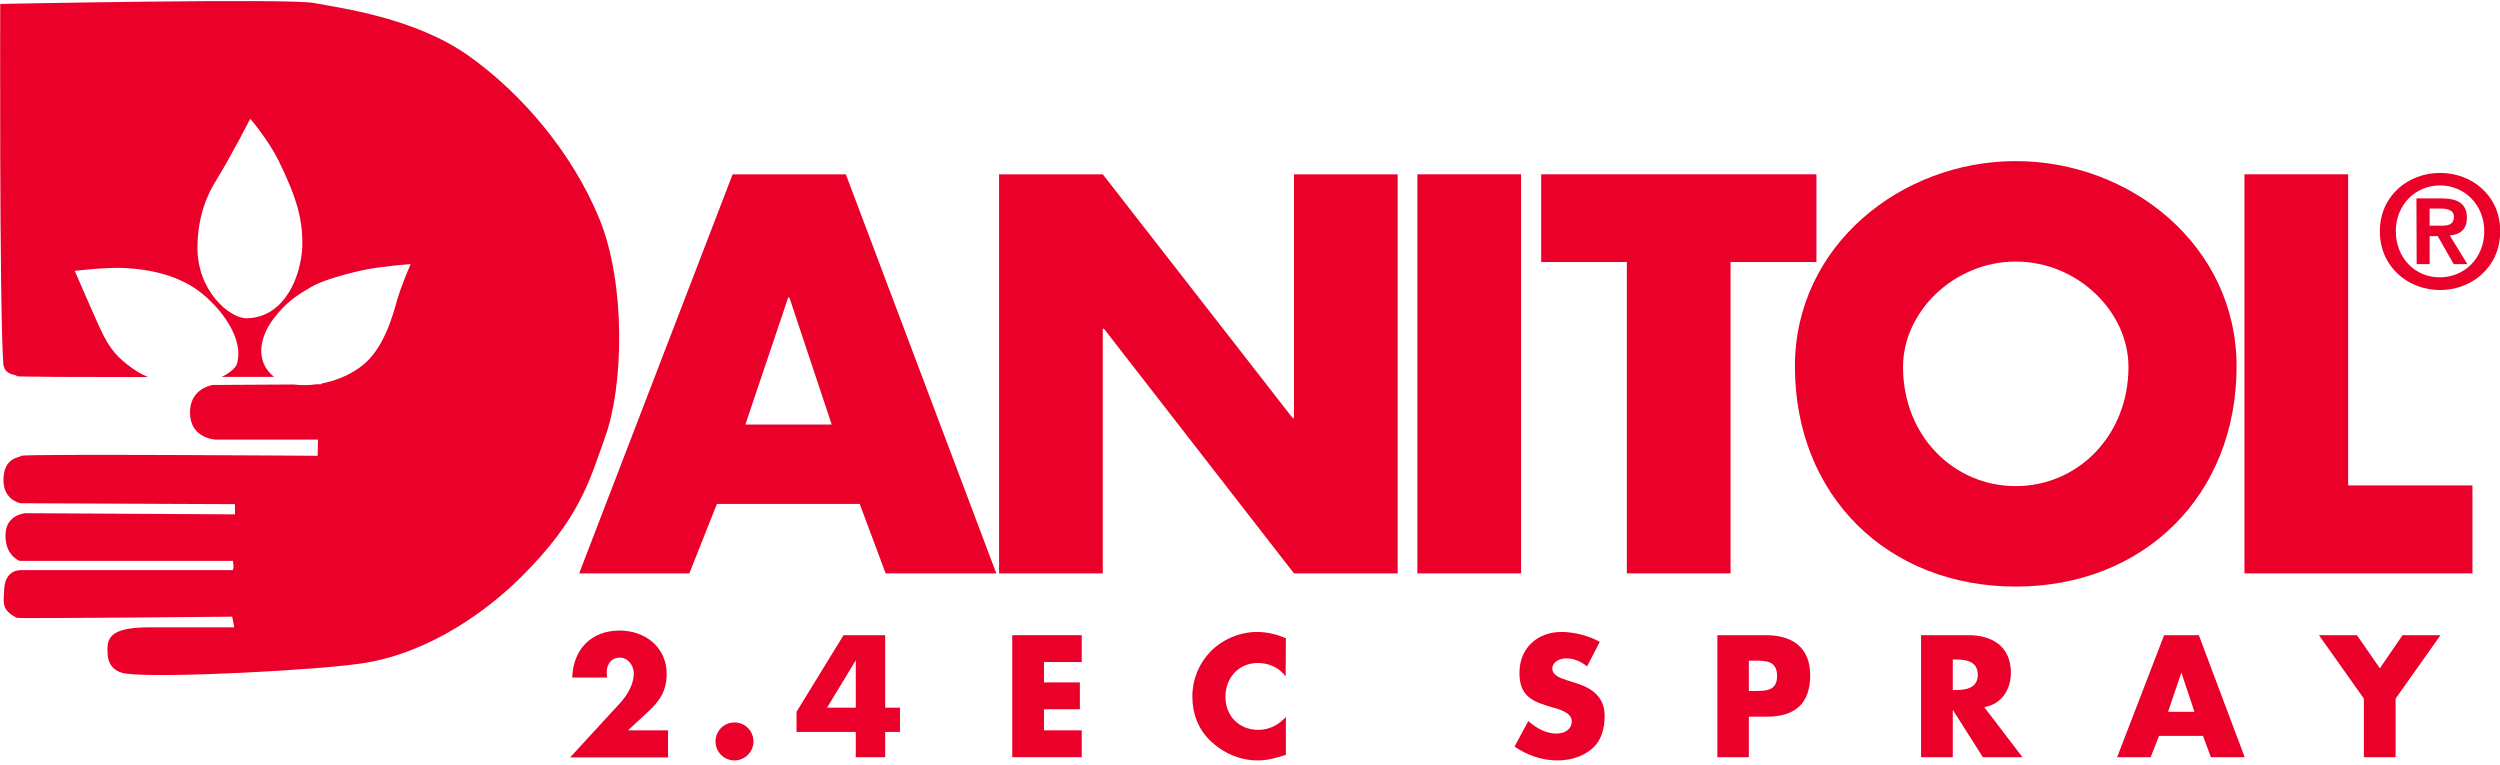 <?xml version="1.0" encoding="utf-8"?>
<!-- Generator: Adobe Illustrator 27.2.0, SVG Export Plug-In . SVG Version: 6.00 Build 0)  -->
<svg version="1.1" id="Layer_1" xmlns="http://www.w3.org/2000/svg" xmlns:xlink="http://www.w3.org/1999/xlink" x="0px" y="0px"
	 viewBox="0 0 1080 330.3" style="enable-background:new 0 0 1080 330.3;" xml:space="preserve">
<style type="text/css">
	.st0{clip-path:url(#SVGID_00000107588430043014795770000007893760087291907771_);fill:#EB0029;}
	.st1{clip-path:url(#SVGID_00000174563197198398939510000008522252072913459333_);fill:#EB0029;}
	.st2{clip-path:url(#SVGID_00000103967531526691822960000003083950829446577060_);fill:#EB0029;}
	.st3{clip-path:url(#SVGID_00000007399534784456403590000012367540257550163349_);fill:#EB0029;}
	.st4{clip-path:url(#SVGID_00000110457756564954138560000016080028381033913491_);fill:#EB0029;}
	.st5{clip-path:url(#SVGID_00000011018029100132570100000012861805031264959649_);fill:#EB0029;}
	.st6{clip-path:url(#SVGID_00000026141079669847229390000003803559340114084755_);fill:#EB0029;}
	.st7{clip-path:url(#SVGID_00000081628008256397852760000016877678573760960443_);fill:#EB0029;}
	.st8{clip-path:url(#SVGID_00000094583812763501468050000015008560393521286325_);fill:#EB0029;}
	.st9{clip-path:url(#SVGID_00000166655117159607112670000003140916629993354161_);fill:#EB0029;}
	.st10{clip-path:url(#SVGID_00000136377052934632223320000011924176662958338716_);fill:#EB0029;}
	.st11{clip-path:url(#SVGID_00000113320272521624676560000006569184053840259476_);fill:#EB0029;}
	.st12{clip-path:url(#SVGID_00000088845106040552330190000016988806183362172584_);fill:#EB0029;}
	.st13{clip-path:url(#SVGID_00000041981828472667951850000004111566423315883700_);fill:#EB0029;}
	.st14{clip-path:url(#SVGID_00000021814644383215748670000008351611201075551118_);fill:#EB0029;}
	.st15{clip-path:url(#SVGID_00000072984250351519050590000013540250457254003381_);fill:#EB0029;}
	.st16{clip-path:url(#SVGID_00000016778993143038411810000011302665028845037727_);fill:#EB0029;}
	.st17{fill-rule:evenodd;clip-rule:evenodd;fill:#EB0029;}
</style>
<g>
	<g>
		<g>
			<defs>
				<rect id="SVGID_1_" x="0" y="0" width="1071.7" height="330.3"/>
			</defs>
			<clipPath id="SVGID_00000179612278385226101070000007674117252857441974_">
				<use xlink:href="#SVGID_1_"  style="overflow:visible;"/>
			</clipPath>
			<path style="clip-path:url(#SVGID_00000179612278385226101070000007674117252857441974_);fill:#EB0029;" d="M371.4,217.7l11.2,30
				h47.8l-65-172.4h-48.9l-66.3,172.4h47.6l11.9-30H371.4L371.4,217.7z M359.3,183.4H322l18.5-54.9h0.5L359.3,183.4L359.3,183.4z"/>
		</g>
		<g>
			<defs>
				<rect id="SVGID_00000072262383728242591600000015247154279590462636_" x="0" y="0" width="1071.7" height="330.3"/>
			</defs>
			<clipPath id="SVGID_00000144326770053785319640000015388581371978568860_">
				<use xlink:href="#SVGID_00000072262383728242591600000015247154279590462636_"  style="overflow:visible;"/>
			</clipPath>
			<polygon style="clip-path:url(#SVGID_00000144326770053785319640000015388581371978568860_);fill:#EB0029;" points="431.6,247.7 
				476.4,247.7 476.4,142 476.9,142 559,247.7 603.8,247.7 603.8,75.3 559,75.3 559,180.7 558.5,180.7 476.4,75.3 431.6,75.3 			"/>
		</g>
		<g>
			<defs>
				<rect id="SVGID_00000170270701012710590620000013823664057615706533_" x="0" y="0" width="1071.7" height="330.3"/>
			</defs>
			<clipPath id="SVGID_00000077303410334078108700000005028608287562300549_">
				<use xlink:href="#SVGID_00000170270701012710590620000013823664057615706533_"  style="overflow:visible;"/>
			</clipPath>
			<polygon style="clip-path:url(#SVGID_00000077303410334078108700000005028608287562300549_);fill:#EB0029;" points="657.1,75.3 
				612.3,75.3 612.3,247.7 657.1,247.7 			"/>
		</g>
		<g>
			<defs>
				<rect id="SVGID_00000041292918923736561620000014967269501577762236_" x="0" y="0" width="1071.7" height="330.3"/>
			</defs>
			<clipPath id="SVGID_00000057845149260273257670000001988769178066297986_">
				<use xlink:href="#SVGID_00000041292918923736561620000014967269501577762236_"  style="overflow:visible;"/>
			</clipPath>
			<polygon style="clip-path:url(#SVGID_00000057845149260273257670000001988769178066297986_);fill:#EB0029;" points="747.6,113.2 
				784.7,113.2 784.7,75.3 665.8,75.3 665.8,113.2 702.8,113.2 702.8,247.7 747.6,247.7 			"/>
		</g>
		<g>
			<defs>
				<rect id="SVGID_00000060743579627236218570000012777719544799369606_" x="0" y="0" width="1071.7" height="330.3"/>
			</defs>
			<clipPath id="SVGID_00000061434760312271375890000015189924580570747564_">
				<use xlink:href="#SVGID_00000060743579627236218570000012777719544799369606_"  style="overflow:visible;"/>
			</clipPath>
			<path style="clip-path:url(#SVGID_00000061434760312271375890000015189924580570747564_);fill:#EB0029;" d="M870.8,69.6
				c-49.6,0-95.4,36.6-95.4,88.7c0,55.8,40,95.1,95.4,95.1c55.3,0,95.4-39.3,95.4-95.1C966.2,106.1,920.4,69.6,870.8,69.6
				L870.8,69.6z M870.8,113c26.8,0,48.7,21.7,48.7,45.5c0,29.7-21.9,51.5-48.7,51.5s-48.7-21.7-48.7-51.5
				C822.1,134.7,844.1,113,870.8,113L870.8,113z"/>
		</g>
		<g>
			<defs>
				<rect id="SVGID_00000067207350480255697380000007814678178433115558_" x="0" y="0" width="1071.7" height="330.3"/>
			</defs>
			<clipPath id="SVGID_00000171693843531492639160000002022782503342439322_">
				<use xlink:href="#SVGID_00000067207350480255697380000007814678178433115558_"  style="overflow:visible;"/>
			</clipPath>
			<polygon style="clip-path:url(#SVGID_00000171693843531492639160000002022782503342439322_);fill:#EB0029;" points="1014.4,75.3 
				969.6,75.3 969.6,247.7 1068.1,247.7 1068.1,209.7 1014.4,209.7 			"/>
		</g>
		<g>
			<defs>
				<rect id="SVGID_00000072968427671708114320000013184675337679722160_" x="0" y="0" width="1071.7" height="330.3"/>
			</defs>
			<clipPath id="SVGID_00000042700785341994321200000001496424639051194810_">
				<use xlink:href="#SVGID_00000072968427671708114320000013184675337679722160_"  style="overflow:visible;"/>
			</clipPath>
			<path style="clip-path:url(#SVGID_00000042700785341994321200000001496424639051194810_);fill:#EB0029;" d="M271.3,315.5l8.2-7.6
				c5.4-4.9,8.5-9.3,8.5-16.8c0-11.5-9.3-18.7-20.3-18.7c-12.4,0-20.1,8.2-20.5,20.3h15.1c-0.1-0.8-0.2-1.5-0.2-2.2
				c0-3.6,2-6.4,5.7-6.4c3.6,0,6,3.5,6,6.8c0,4.8-2.9,9.6-6,12.9l-21.5,23.4h42.3v-11.7H271.3L271.3,315.5z"/>
		</g>
		<g>
			<defs>
				<rect id="SVGID_00000052784525255366468330000014899995600577374358_" x="0" y="0" width="1071.7" height="330.3"/>
			</defs>
			<clipPath id="SVGID_00000087380518367760657990000010507205200234856326_">
				<use xlink:href="#SVGID_00000052784525255366468330000014899995600577374358_"  style="overflow:visible;"/>
			</clipPath>
			<path style="clip-path:url(#SVGID_00000087380518367760657990000010507205200234856326_);fill:#EB0029;" d="M317.3,312.1
				c-4.5,0-8.2,3.6-8.2,8.2c0,4.5,3.6,8.2,8.2,8.2c4.5,0,8.2-3.7,8.2-8.2C325.5,315.8,321.9,312.1,317.3,312.1L317.3,312.1z"/>
		</g>
		<g>
			<defs>
				<rect id="SVGID_00000164499981927260388350000009027869679236063930_" x="0" y="0" width="1071.7" height="330.3"/>
			</defs>
			<clipPath id="SVGID_00000026164940553857068120000017245047197303768495_">
				<use xlink:href="#SVGID_00000164499981927260388350000009027869679236063930_"  style="overflow:visible;"/>
			</clipPath>
			<path style="clip-path:url(#SVGID_00000026164940553857068120000017245047197303768495_);fill:#EB0029;" d="M382.4,305.7v-31.3
				h-18l-20.3,33.1v8.7h25.6v10.9h12.7v-10.9h6.4v-10.5H382.4L382.4,305.7z M369.7,305.7h-12.4l12.3-20.3h0.1V305.7L369.7,305.7z"/>
		</g>
		<g>
			<defs>
				<rect id="SVGID_00000157298293765327584240000017932547305997172101_" x="0" y="0" width="1071.7" height="330.3"/>
			</defs>
			<clipPath id="SVGID_00000099643326113103654800000016807021154886561925_">
				<use xlink:href="#SVGID_00000157298293765327584240000017932547305997172101_"  style="overflow:visible;"/>
			</clipPath>
			<polygon style="clip-path:url(#SVGID_00000099643326113103654800000016807021154886561925_);fill:#EB0029;" points="467.3,286 
				467.3,274.4 437.3,274.4 437.3,327.1 467.3,327.1 467.3,315.5 451,315.5 451,306.4 466.5,306.4 466.5,294.8 451,294.8 451,286 
							"/>
		</g>
		<g>
			<defs>
				<rect id="SVGID_00000007409080499490359870000011132440285734097553_" x="0" y="0" width="1071.7" height="330.3"/>
			</defs>
			<clipPath id="SVGID_00000044166820580757206290000003266854317393633709_">
				<use xlink:href="#SVGID_00000007409080499490359870000011132440285734097553_"  style="overflow:visible;"/>
			</clipPath>
			<path style="clip-path:url(#SVGID_00000044166820580757206290000003266854317393633709_);fill:#EB0029;" d="M555.5,275.7
				c-4.1-1.7-8.1-2.7-12.5-2.7c-7.4,0-14.9,3.2-20.1,8.5c-5,5.2-7.8,12.1-7.8,19.3c0,7.8,2.7,14.7,8.5,19.9c5.5,5,12.4,7.8,19.8,7.8
				c4.3,0,7.5-1,12.1-2.4v-16.4c-2.9,3.4-7.3,5.6-11.8,5.6c-8.5,0-14.3-6-14.3-14.3c0-8.2,5.7-14.6,14-14.6c4.7,0,9.2,2,12,5.8
				L555.5,275.7L555.5,275.7z"/>
		</g>
		<g>
			<defs>
				<rect id="SVGID_00000087389308777555806680000007133295588871032995_" x="0" y="0" width="1071.7" height="330.3"/>
			</defs>
			<clipPath id="SVGID_00000018927226490176209200000011836607085905848461_">
				<use xlink:href="#SVGID_00000087389308777555806680000007133295588871032995_"  style="overflow:visible;"/>
			</clipPath>
			<path style="clip-path:url(#SVGID_00000018927226490176209200000011836607085905848461_);fill:#EB0029;" d="M691.1,277.3
				c-4.7-2.7-11.2-4.3-16.5-4.3c-10.5,0-18.2,7-18.2,17.7c0,10.2,5.7,12.4,14.3,14.9c2.9,0.8,8.3,2.2,8.3,6c0,3.7-3.4,5.3-6.6,5.3
				c-4.7,0-8.7-2.4-12.2-5.4l-5.9,11c5.4,3.8,11.9,6,18.5,6c5.3,0,10.8-1.5,14.9-5c4.2-3.6,5.5-8.9,5.5-14.2c0-8.5-5.7-12.2-13-14.4
				l-3.5-1.1c-2.4-0.8-6.1-2-6.1-5c0-2.9,3.4-4.4,5.9-4.4c3.4,0,6.6,1.4,9.1,3.5L691.1,277.3L691.1,277.3z"/>
		</g>
		<g>
			<defs>
				<rect id="SVGID_00000145777367962295563550000002196191063718211223_" x="0" y="0" width="1071.7" height="330.3"/>
			</defs>
			<clipPath id="SVGID_00000057852510014824008150000009715816383277478057_">
				<use xlink:href="#SVGID_00000145777367962295563550000002196191063718211223_"  style="overflow:visible;"/>
			</clipPath>
			<path style="clip-path:url(#SVGID_00000057852510014824008150000009715816383277478057_);fill:#EB0029;" d="M741.8,327.1h13.7
				v-17.5h7.8c12,0,18.7-5.5,18.7-17.9c0-12.1-7.8-17.3-19.1-17.3h-21v52.7H741.8z M755.5,285.4h2.3c5.3,0,9.9,0.1,9.9,6.7
				c0,6.4-4.9,6.4-9.9,6.4h-2.3V285.4L755.5,285.4z"/>
		</g>
		<g>
			<defs>
				<rect id="SVGID_00000060729468541621462160000015453732885253433991_" x="0" y="0" width="1071.7" height="330.3"/>
			</defs>
			<clipPath id="SVGID_00000048469206635584372210000004826524068082102197_">
				<use xlink:href="#SVGID_00000060729468541621462160000015453732885253433991_"  style="overflow:visible;"/>
			</clipPath>
			<path style="clip-path:url(#SVGID_00000048469206635584372210000004826524068082102197_);fill:#EB0029;" d="M857.2,305.5
				c7.5-1.3,11.5-7.6,11.5-14.9c0-11.2-7.9-16.2-18.3-16.2h-20.5v52.7h13.7v-20.3h0.1l12.9,20.3h17.1L857.2,305.5L857.2,305.5z
				 M843.6,284.9h1.3c4.5,0,9.5,0.8,9.5,6.6c0,5.7-5,6.6-9.5,6.6h-1.3V284.9L843.6,284.9z"/>
		</g>
		<g>
			<defs>
				<rect id="SVGID_00000038389643681260894580000018337784394764838023_" x="0" y="0" width="1071.7" height="330.3"/>
			</defs>
			<clipPath id="SVGID_00000074423823819316282970000004340019250060514728_">
				<use xlink:href="#SVGID_00000038389643681260894580000018337784394764838023_"  style="overflow:visible;"/>
			</clipPath>
			<path style="clip-path:url(#SVGID_00000074423823819316282970000004340019250060514728_);fill:#EB0029;" d="M951.7,317.9l3.4,9.2
				h14.6l-19.8-52.7h-15l-20.3,52.7h14.5l3.6-9.2H951.7L951.7,317.9z M948,307.5h-11.4l5.7-16.8h0.1L948,307.5L948,307.5z"/>
		</g>
		<g>
			<defs>
				<rect id="SVGID_00000056404614824229931030000015045946370115153543_" x="0" y="0" width="1071.7" height="330.3"/>
			</defs>
			<clipPath id="SVGID_00000068659450144979822000000001004449455806605993_">
				<use xlink:href="#SVGID_00000056404614824229931030000015045946370115153543_"  style="overflow:visible;"/>
			</clipPath>
			<polygon style="clip-path:url(#SVGID_00000068659450144979822000000001004449455806605993_);fill:#EB0029;" points="
				1021.2,301.8 1021.2,327.1 1034.9,327.1 1034.9,301.8 1054.3,274.4 1037.9,274.4 1028.1,288.7 1018.2,274.4 1001.8,274.4 			"/>
		</g>
		<g>
			<defs>
				<rect id="SVGID_00000088091507985511391130000002408894794623674518_" x="0" y="0" width="1071.7" height="330.3"/>
			</defs>
			<clipPath id="SVGID_00000093139956410787128970000009144919287462613120_">
				<use xlink:href="#SVGID_00000088091507985511391130000002408894794623674518_"  style="overflow:visible;"/>
			</clipPath>
			<path style="clip-path:url(#SVGID_00000093139956410787128970000009144919287462613120_);fill:#EB0029;" d="M258.8,94.2
				c-11.6-28.1-33.3-53.8-56.5-70.2C179,7.6,147.2,3.5,135.6,1.3C125.2-0.8,0.1,1.7,0.1,1.7s-0.4,128.5,1.3,155.2
				c0.4,5.6,6,4.7,5.8,5.6c-0.1,0.3,27.1,0.4,56.8,0.4c-3-1.2-5.8-2.9-9-5.4c-6.4-5-8.9-9.4-12.3-16.8c-4.1-9-10.4-23.7-10.4-23.7
				s14.3-1.7,21.8-1.2c14.9,0.8,25.7,4.9,33.3,11.1c10.8,8.9,18.2,21.7,14.7,31c-1.5,2.1-3.7,3.7-6.3,4.9h22.6
				c-7.6-5.9-7-16-0.4-24.9c5.8-7.7,10.8-10.6,16.2-13.8c4.2-2.6,13.5-5.4,22.6-7.4c7.9-1.7,20.6-2.6,20.6-2.6s-3.9,8.8-5.9,15.7
				c-1.8,6.4-5.7,21.3-15.6,28.6c-5.1,3.8-11.2,6.2-17.1,7.3v0.3h-2c-3.5,0.5-7,0.5-10,0.1l-34.9,0.2c0,0-10.3,1.4-9.8,12.6
				c0.4,10.6,11,11,11,11h44.3l-0.2,7c0,0-126.9-0.9-127.9,0c-1.1,0.9-8,0.7-7.8,10.9c0.2,8.5,7.5,9.6,7.5,9.6l92.5,0.4v4.4
				L11,221.7c0,0-8.2,0.5-8.6,8.8c-0.5,9.5,6.1,11.8,6.1,11.8h92.1c0,0,0.8,4-0.3,4c-1.1,0-88.2,0-91.2,0c-5,0-7.1,3.9-7.3,8.2
				c-0.3,6.2-1.2,8.9,5.4,12.4c0.8,0.4,93.1-0.5,93.1-0.5l0.9,4.6H64.6c-18.1,0-18.5,5.2-18.1,11.7c0.2,3.2,1.8,7.5,8,8.3
				c15.4,2.1,84.8-1.6,103-4.6c28.8-4.7,53.5-23,67.9-37.4c25.1-25,29.3-41.4,36-60.2C269.3,167.4,270.6,122.7,258.8,94.2z
				 M106.7,137.5c-7.4,0.2-21.8-11.9-21.4-31.3c0.3-13.1,4-21.8,8.5-29c6-9.7,14.3-25.9,14.3-25.9s7.6,8.8,12.2,18
				c8.2,16.7,10.5,25.8,10.3,37C130.1,119.4,123,137.1,106.7,137.5z"/>
		</g>
	</g>
	<path class="st17" d="M1028.1,99.9c0,15.4,12.2,25.4,26,25.4c13.7,0,26-9.9,26-25.4c0-15.4-12.2-25.2-26-25.2
		C1040.3,74.7,1028.1,84.6,1028.1,99.9L1028.1,99.9z M1035,99.9c0-11.5,8.5-19.8,19.1-19.8c10.5,0,19.1,8.3,19.1,19.8
		c0,11.6-8.6,19.9-19.1,19.9C1043.4,119.9,1035,111.5,1035,99.9L1035,99.9z M1044,114.1h5.6V102h3.5l6.9,12.1h5.9l-7.6-12.4
		c4.2-0.3,7.4-2.4,7.4-7.6c0-6.2-4-8.4-11.1-8.4h-10.7L1044,114.1L1044,114.1z M1049.6,90.1h4.7c2.6,0,5.8,0.5,5.8,3.5
		c0,3.4-2.4,3.9-5.5,3.9h-5V90.1L1049.6,90.1z"/>
</g>
</svg>
